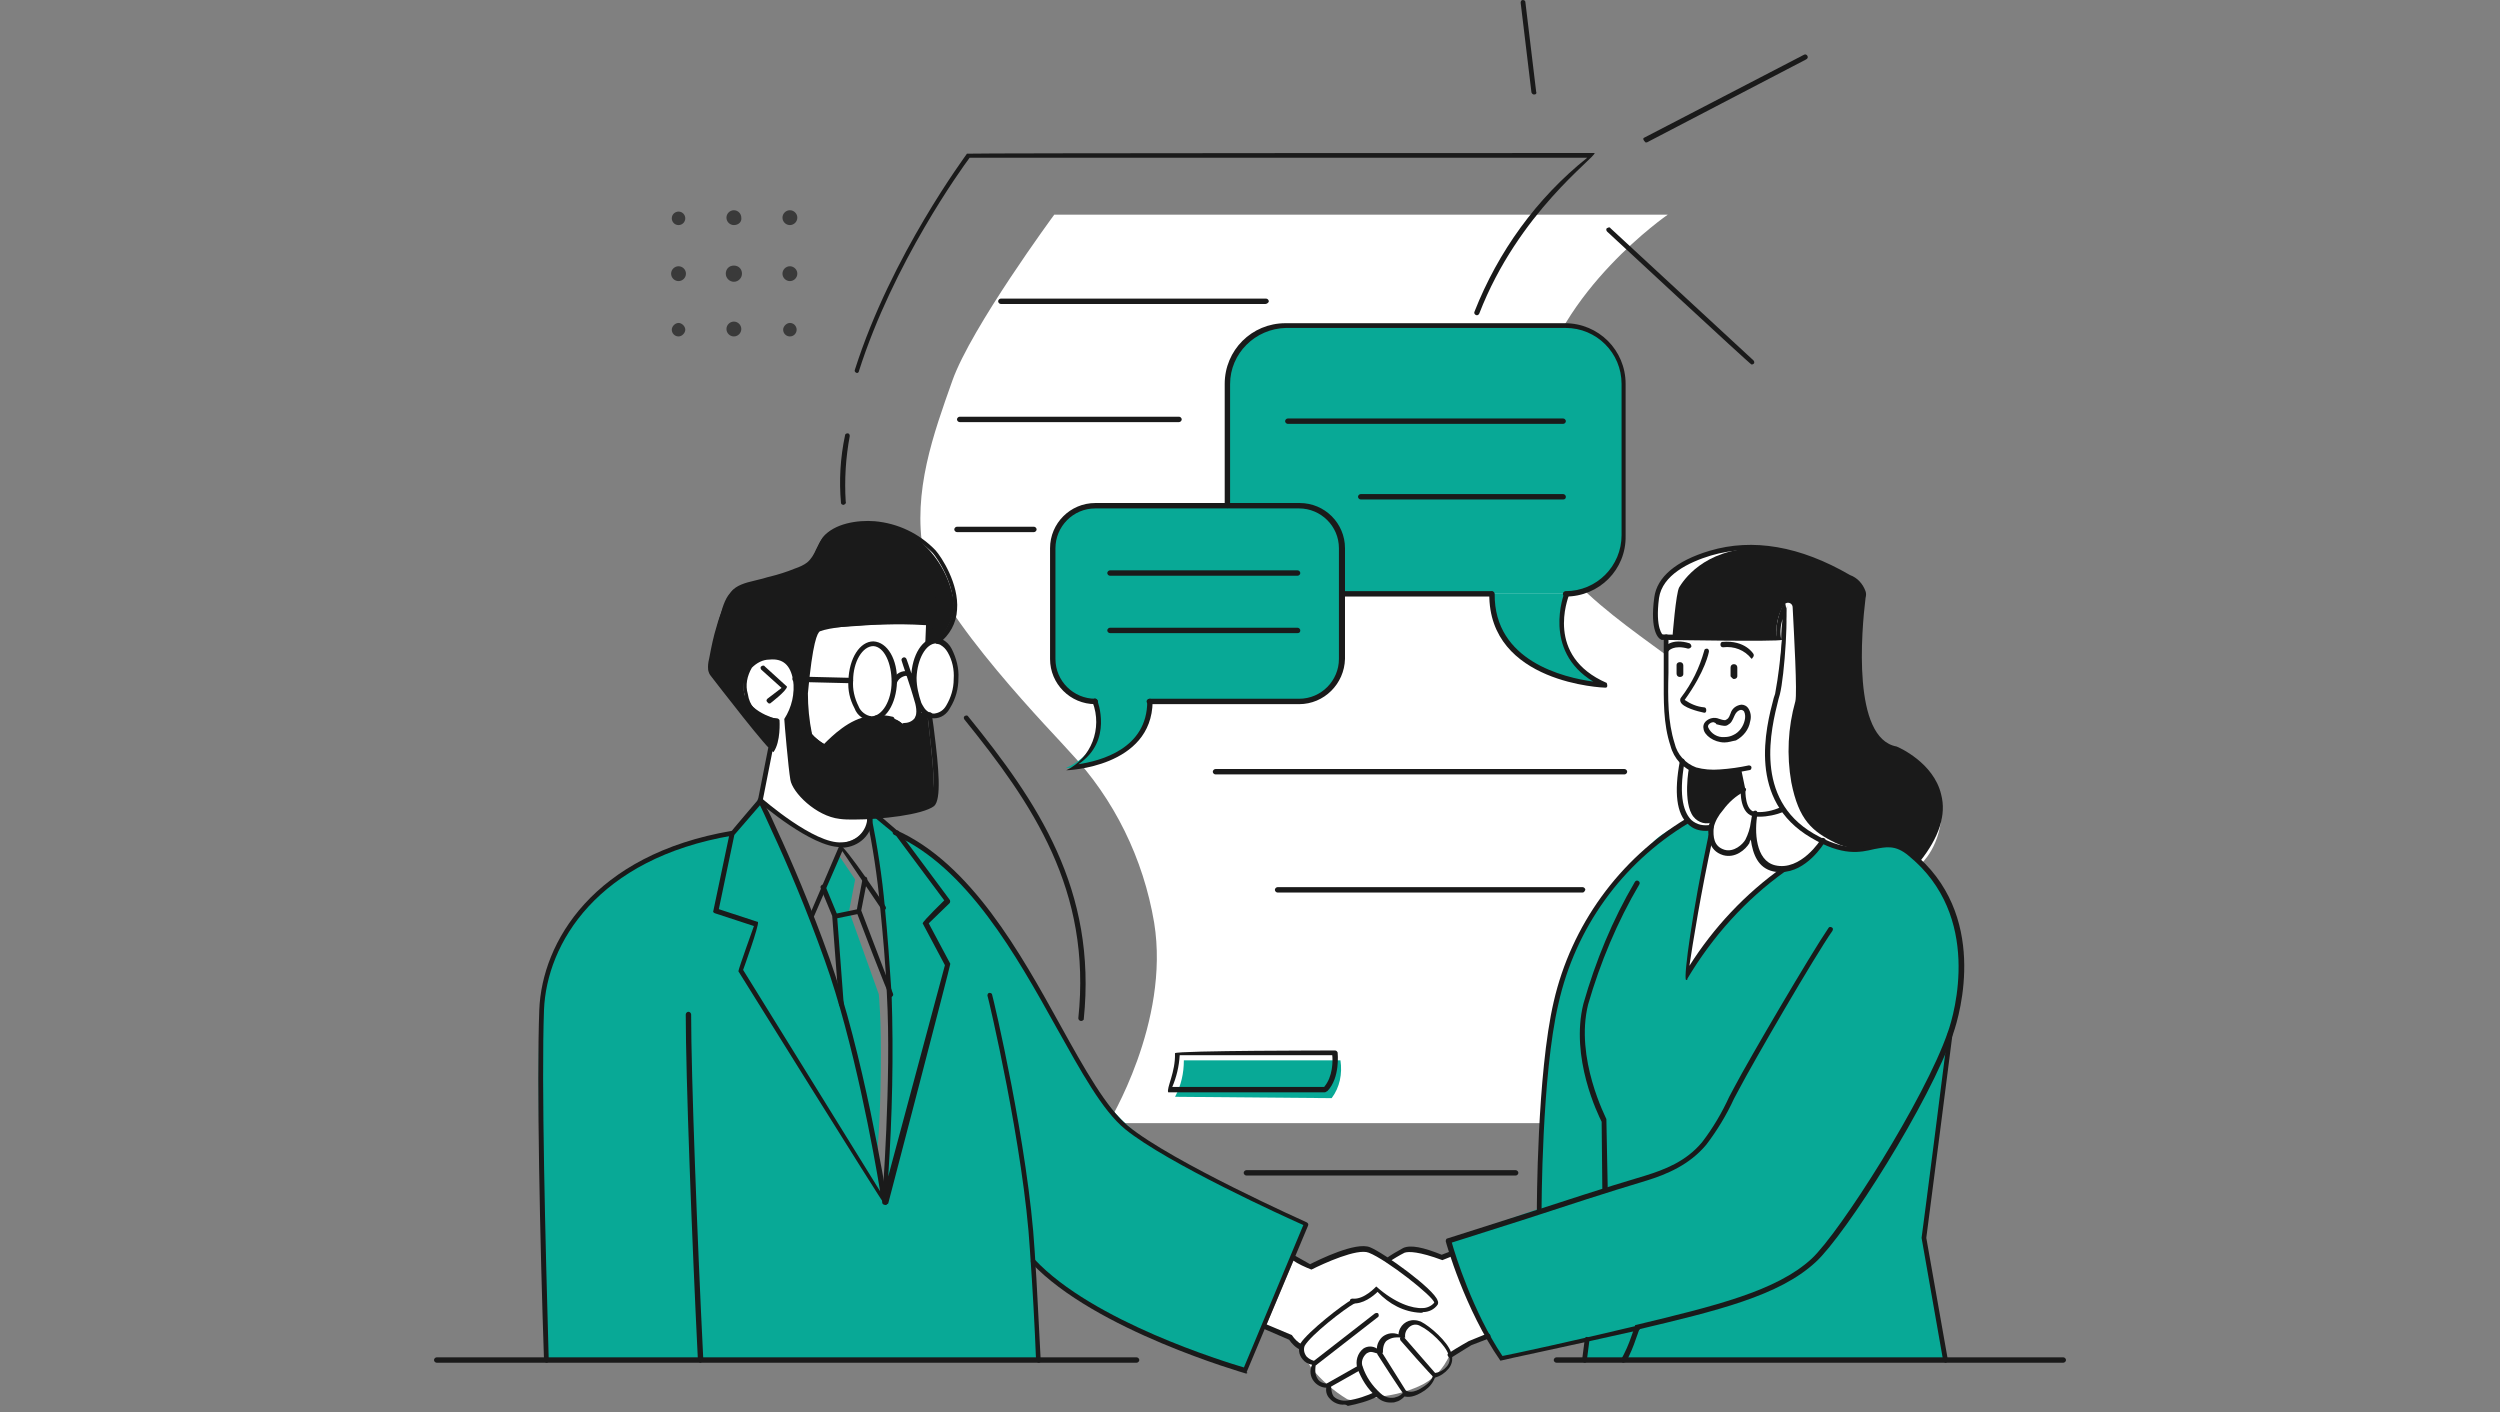 <?xml version="1.0" encoding="utf-8"?>
<!-- Generator: Adobe Illustrator 26.3.1, SVG Export Plug-In . SVG Version: 6.00 Build 0)  -->
<svg version="1.1" id="Capa_1" xmlns="http://www.w3.org/2000/svg" xmlns:xlink="http://www.w3.org/1999/xlink" x="0px" y="0px"
	 viewBox="0 0 370.4 209.2" style="enable-background:new 0 0 370.4 209.2;" xml:space="preserve">
<rect x="0" y="0" width="370.4" height="209.2" fill="#808080" stroke="none"/>
<style type="text/css">
	.st0{fill:#FFFFFF;}
	.st1{fill:#1A1A1A;}
	.st2{fill:#08A996;}
	.st3{fill:#3A3A3A;}
</style>
<g id="_x30_2" transform="translate(0 0.002)">
	<path id="Trazado_833" class="st0" d="M164.2,166.4c0,0,9.2-14.9,6.8-29.7c-1.6-9.5-5.9-18.3-12.5-25.3
		c-1.5-1.8-20.1-20.6-21.7-29.6s1.5-17.5,4.3-25.4s15.1-24.6,15.1-24.6h90.9c0,0-16.3,11.2-19.4,26.6s-0.6,22.7,9.4,31.2
		s22.3,14.3,25.8,25.1s-20.8,51.7-20.8,51.7H164.2L164.2,166.4z"/>
	<path id="Trazado_834" class="st1" d="M137.4,105.9c0,0,0.9,7.2,0.9,9.4s0.9,3.9-2.3,4.7s-9,1.4-11.1,1s-6.7-2.1-7.2-5.2
		s-0.7-4.7-0.7-4.7l-2.8-0.1c0,0-6.7-8.3-7.6-9.8c-1-1.5-1.7-1.8-1.4-2.9c0.5-2.4,1.1-4.8,1.9-7.2c0.7-1.6,1-3.2,2.3-3.8
		c1.3-0.6,8.2-2.6,9.6-3.3s2-2.9,2.8-3.9c1.2-1.4,2.9-2.3,4.7-2.4c2-0.1,6.6-0.1,9.5,2.2c2.8,2.3,4.7,5.5,5.3,9.1
		c0.4,3.2-2.4,5.9-2.4,5.9l-1.1,0.4L137.4,105.9L137.4,105.9z"/>
	<path id="Trazado_835" class="st0" d="M249.3,113.1c0,0,1,2.1,7.3,0.8l0.4,1.7l0.3,1.6l-2,2.3l-1.8,3.2c-1.4,0.2-2.8-0.3-3.7-1.3
		C248.3,119.4,249.3,113.1,249.3,113.1L249.3,113.1z"/>
	<path id="Trazado_836" class="st0" d="M136,104.6c0,0,0.7,2.9-2.1,2.8c-0.6-0.6-1.4-0.9-2.3-1c-1.2-0.2-2.5-0.1-3.6,0.3
		c-2,0.9-3.8,2.2-5.4,3.7c-0.3,0.2-2.3-1.5-2.3-1.5c-0.5-1.8-0.7-3.6-0.8-5.5c0.1-2.9,0.5-5.8,1.1-8.7c0.3-0.9,0.2-1.4,1.2-1.6
		s9.5-1,10.9-0.9c1.4,0.1,5.1,0,5.1,0v2.6c0,0,4.1-0.6,3.8,5.6c-0.3,6.8-4.4,5.3-4.4,5.3l-0.9-0.2L136,104.6L136,104.6z"/>
	<path id="Trazado_837" class="st0" d="M116.6,106.3c0.8-1.5,1.3-3.1,1.4-4.8c0-2.5-0.9-4.1-2.5-4.3c-1.6-0.1-5.4,0.1-5.5,4.1
		s5,5.2,5,5.2s0.3,3.4-0.8,4.4l-1.5,7.3c0,0,8,7.5,12.1,6.7c4.1-0.7,4.1-4.1,4.1-4.1s-3.9,0.4-5.7-0.3s-4.5-2.4-5.3-4.3
		C117,114.3,116.6,106.3,116.6,106.3L116.6,106.3z"/>
	<path id="Trazado_838" class="st0" d="M191.8,186.4l2.5,1.4c2-1,4.1-1.8,6.3-2.5c1.4-0.4,2.8-0.1,3.9,0.8c0.4,0.3,0.8,0.4,1.3,0.5
		c1-0.7,2.2-1.2,3.4-1.5c1.4-0.3,4.4,1.2,4.4,1.2l1.4-0.6c0,0,4.4,11.2,5.3,12.2l-5.5,2.8c-0.9,2.1-2.5,3.8-4.6,4.7
		c-1.8,0.8-3.7,1.3-5.6,1.5c0,0-3.9,0.9-5,0.4c-2-1.2-3.8-2.8-5.3-4.6c-0.6-1-1.2-2-1.6-3.1l-1.4-1.4l-3.8-1.6L191.8,186.4
		L191.8,186.4z"/>
	<path id="Trazado_839" class="st0" d="M263.9,119.8c-1.3,0.5-2.6,0.7-3.9,0.8c-1.4-0.1-1.8-2.2-1.8-2.2l-0.6-4.2c0,0-4.1,0.6-6.2,0
		s-3.7-2.1-4.2-6.2S247,93.8,247,93.8l16.3,0.7c0,0-0.4-3.2,0.7-4.3c0,0,0.4,0.6,0.1,3.9s-0.6,7.5-0.9,8.4c-0.9,2.8-1.4,5.8-1.5,8.8
		C261.8,114.6,262.3,118,263.9,119.8L263.9,119.8z"/>
	<path id="Trazado_840" class="st2" d="M128.8,121c1.2,6.4,2,12.8,2.5,19.2c0.5,8.6,0.9,29.9-0.3,37.2c0,0-3.5-16.6-4.8-22.6
		c-1.5-7.3-5.8-18.8-9.1-26.3c-3.3-7.5-4.6-10.2-4.6-10.2l-4.2,5.1c-5.4,0.8-10.5,2.6-15.1,5.4c-6.8,4.4-11.8,10.8-13,19.5
		s0.7,53.1,0.7,53.1h73l-0.8-14.5c0,0,7.2,8.5,31.5,16.1l9.1-21.6c0,0-19.3-8.9-25.4-13.6c-6.1-4.8-9.5-12.7-12.5-17.8
		c-2.9-5-7.2-14.1-14.9-21.1c-1.7-1.6-4.5-4.3-7.7-5.3l-3.1-2.9L128.8,121L128.8,121z"/>
	<path id="Trazado_841" class="st1" d="M137.6,93.6c0,0,1.7-0.7,1.1-4.6s-2.1-7.3-4.9-8.9c-2.8-1.6-5.4-3.2-9.6-1.9
		c-3.3,1-2.9,3.7-4.1,4.9s-4.1,2.6-8.3,3.2s-4.4,2.4-5.5,6.4c-0.6,2.1-1.1,4.4-1.3,6.6c0,0.7,9.2,11.7,9.2,11.7
		c0.8-1.3,1.1-2.8,0.7-4.3c-2.7-0.1-4.8-2.3-4.7-4.9c0,0,0,0,0-0.1c0-2.1,1.2-4.3,3.4-4.5c2.5-0.1,4,1.2,4.2,3.2
		c0.3,2.1-0.2,4.3-1.3,6.2c0,0,1.2,9.5,1.2,9.8s3.7,4.4,6.7,4.5c3,0.2,10.7,0.3,11-1.4c0.7-2.1,1.1-4.4,1-6.7c0-2.3-0.1-4.6-0.4-6.9
		c-0.2,1-1.2,1.6-2.2,1.5c-0.5-0.6-1.2-1-2-1c-1.4-0.3-0.7-0.3-3.3,0.2c-2.6,0.5-6.3,4.1-6.3,4.1s-4.3-1.4-4.6-2
		c-0.5-1.1,0-4.9,0-4.9s0.1-6.4,0.3-8c0.4-3,3.7-2.7,3.7-2.7l13.4-0.9l2.6,0.2L137.6,93.6L137.6,93.6z"/>
	<path id="Trazado_842" class="st0" d="M284.6,128c0,0-2.4-2.5-4-2.5s-5.6,1.8-9.1,0s-7.8-3.8-8.9-9.4c-0.7-4-0.5-8.1,0.6-12
		c0.4-1.6,1.6-14.3,1.6-14.3s-1.8,3-1.1,5.1l-17.8-0.5c0,0-1.3-4.5,0.1-7.4c0.7-1.5,3.5-4.6,11.6-5.7c8.1-1.1,18,5.1,18.3,5.9
		s-0.3,6.8-0.3,10.7s0.1,11.4,5.5,13.3c0,0,6.6,2.8,6.6,8.5S284.6,128,284.6,128L284.6,128z"/>
	<path id="Trazado_843" class="st1" d="M283.9,127.4c0,0-2.3-2.2-3.9-2.2s-4.5,1.4-8-0.3s-5.5-3.4-6.6-9c-0.7-4-0.5-8.1,0.6-12
		c0.3-1.2-0.2-10-0.4-13.9c0-0.4-0.3-0.7-0.7-0.7c-0.2,0-0.4,0.1-0.6,0.3c-0.9,1.5-1.3,3.3-1,5l-15.5-0.3c0,0,0.5-6.5,1-7.3
		s3.5-5.7,11.6-5.8c7.7-0.1,15,5.2,15.3,5.9s-0.3,8.4-0.3,12.4s1.3,10.9,5.4,11.5c0,0,6.9,3,6.6,8.8
		C287,122.6,285.8,125.3,283.9,127.4L283.9,127.4z"/>
	<path id="Trazado_844" class="st2" d="M222.3,201.2c0,0-6.6-11.4-7.8-17.4l13.7-4.8c0,0-0.3-5.6,0-10.5c1.2-22.5,4.7-27.2,6.3-30.8
		s6-7.9,10.3-12.8c1.5-1.7,5.1-3.3,5.1-3.3c0.4,0.4,0.9,0.8,1.4,1.2c0.7,0.1,1.5,0.1,2.2,0c0,0-1.5,8.5-3.7,22.1
		c0,0,1.6-3.5,9.9-12.4c1.4-1.3,3-2.4,4.6-3.5c0,0,3.3-0.3,5.7-4.3c2.3,1.3,5.1,1.6,7.6,0.8c2.3-0.9,5-0.1,6.4,2
		c0,0,6.3,6.1,6.5,14.1s-1.8,12.8-1.8,12.8L285,183l3.2,18.2l-53.6,0.3l0.4-3.2L222.3,201.2L222.3,201.2z"/>
	<path id="Trazado_845" class="st2" d="M175.4,157.1c0,1.9-0.4,3.7-1.3,5.4l23.2,0.2c1.2-1.6,1.6-3.6,1.3-5.6L175.4,157.1
		L175.4,157.1z"/>
	<path id="Trazado_846" class="st1" d="M250.3,113.6c0,0,1,1.5,7.3,0.2l0.4,1.7l0.3,1.6l-2.4,1.8l-2,2.8c-1,0.6-2.3,0.2-3-0.7
		C249.3,119,250.2,113.6,250.3,113.6L250.3,113.6z"/>
	<path id="Trazado_847" class="st0" d="M263.9,119.8c0,0-2.8,1.4-4.2,0.7c-1.4-0.7-1.4-3.4-1.4-3.4c-2.1,1.3-3.7,3.3-4.7,5.6
		c0,0-1.2,6.5-2.1,12.1c-0.8,5.2-1.6,10-1.6,10c2.1-3.8,4.7-7.2,7.8-10.2c4.7-4.6,6.6-5.7,6.6-5.7s4.4-1,5.6-4.1
		C269.9,124.8,265.3,122.1,263.9,119.8L263.9,119.8z"/>
	<path id="Trazado_848" class="st2" d="M124.2,126.6l-2.1,4.9l1.9,4.2l0.8,12.7c0,0,1.9,6.6,3.2,12.5c1.3,5.9,2,9.5,2,9.5
		s0.4-3.7,0.5-11.7c0.1-7.8-0.3-11.4-0.3-11.4l-4.4-12.3l0.9-4.7L124.2,126.6z"/>
	<g id="Grupo_47" transform="translate(117.627 48.271)">
		<path id="Trazado_849" class="st2" d="M103.4,39.7c-0.1,13.1,16.8,13.5,16.8,13.5c-9.6-4.2-5.8-13.5-5.8-13.5H103.4L103.4,39.7z"
			/>
		<path id="Trazado_850" class="st2" d="M114.3,39.7c4.8,0,8.6-3.9,8.6-8.6l0,0V8.6c0-4.8-3.9-8.6-8.6-8.6l0,0H72.9
			c-4.8,0-8.6,3.9-8.6,8.6l0,0v22.5c0,4.8,3.9,8.6,8.6,8.6l0,0H114.3z"/>
	</g>
	<path id="Trazado_851" class="st2" d="M192.5,74.9h-30.3c-3.5,0-6.3,2.8-6.3,6.3v16.4c0,3.5,2.8,6.3,6.3,6.3
		c-0.1,0,2.7,6.8-4.3,9.9c0,0,12.4-0.3,12.3-9.9h22.3c3.5,0,6.3-2.8,6.3-6.3V81.2C198.8,77.7,196,74.9,192.5,74.9L192.5,74.9z"/>
	<g id="Grupo_48" transform="translate(35.131 31.146)">
		<path id="Trazado_852" class="st3" d="M81.9,2.2c-0.6,0-1.1-0.5-1.1-1.1S81.3,0,81.9,0C82.5,0,83,0.5,83,1.1S82.5,2.2,81.9,2.2
			L81.9,2.2z"/>
		<path id="Trazado_853" class="st3" d="M73.6,2.2c-0.6,0-1.1-0.5-1.1-1.1S73,0,73.6,0s1.1,0.5,1.1,1.1C74.8,1.7,74.3,2.2,73.6,2.2z
			"/>
		<path id="Trazado_854" class="st3" d="M65.4,2.2c-0.6,0-1-0.5-1-1c0-0.6,0.5-1,1-1c0.6,0,1,0.5,1,1l0,0C66.4,1.7,66,2.2,65.4,2.2z
			"/>
		<path id="Trazado_855" class="st3" d="M81.9,10.5c-0.6,0-1.1-0.5-1.1-1.1s0.5-1.1,1.1-1.1S83,8.8,83,9.4S82.5,10.5,81.9,10.5
			L81.9,10.5z"/>
		<path id="Trazado_856" class="st3" d="M73.6,10.6c-0.6,0-1.2-0.5-1.2-1.2s0.5-1.2,1.2-1.2c0.7,0,1.2,0.5,1.2,1.2l0,0
			C74.8,10,74.3,10.6,73.6,10.6z"/>
		<path id="Trazado_857" class="st3" d="M65.4,10.5c-0.6,0-1.1-0.5-1.1-1.1s0.5-1.1,1.1-1.1s1.1,0.5,1.1,1.1S66,10.5,65.4,10.5
			L65.4,10.5z"/>
		<path id="Trazado_858" class="st3" d="M81.9,18.7c-0.6,0-1-0.5-1-1s0.5-1,1-1c0.6,0,1,0.5,1,1S82.5,18.7,81.9,18.7L81.9,18.7z"/>
		<path id="Trazado_859" class="st3" d="M73.6,18.7c-0.6,0-1.1-0.5-1.1-1.1s0.5-1.1,1.1-1.1s1.1,0.5,1.1,1.1l0,0
			C74.7,18.2,74.2,18.7,73.6,18.7z"/>
		<path id="Trazado_860" class="st3" d="M65.4,18.7c-0.6,0-1-0.5-1-1s0.5-1,1-1s1,0.5,1,1l0,0C66.4,18.2,65.9,18.7,65.4,18.7
			L65.4,18.7z"/>
	</g>
	<path id="Trazado_861" class="st1" d="M255.5,110c-1.6,0-3-1.1-3.1-2c-0.1-0.4,0-0.8,0.3-1.1c0.5-0.5,1.3-0.7,2-0.4
		c0.3,0.1,0.6,0.2,0.9,0.2c0.4-0.2,0.5-0.2,0.8-1c0.2-0.7,0.8-1.2,1.6-1.3c0.4,0,0.8,0.2,1,0.5c0.4,0.6,0.5,1.3,0.3,2
		c-0.2,1.2-1,2.2-2.1,2.8C256.6,109.8,256.1,110,255.5,110L255.5,110z M253.9,107c-0.3,0-0.5,0.1-0.7,0.3c-0.1,0.1-0.2,0.3-0.1,0.5
		c0.4,0.9,1.4,1.5,2.4,1.4c0.5,0,0.9-0.1,1.3-0.3c0.9-0.4,1.5-1.3,1.7-2.2c0.1-0.4,0.1-0.9-0.1-1.3c-0.4-0.5-1.1-0.1-1.4,0.6
		c-0.4,0.9-0.5,1.1-1,1.4c-0.3,0.2-0.6,0.2-1.7-0.1C254.2,107.1,254.1,107.1,253.9,107L253.9,107z"/>
	<path id="Trazado_862" class="st1" d="M253.7,114.8c-0.9,0-1.7-0.1-2.5-0.3c-1.8-0.6-3.2-2.1-3.7-4c-1.1-3.3-1-6.8-1-10.2
		c0-1.7,0-3.1,0-4.2s0-1.7,0-1.8c0-0.2,0.2-0.3,0.4-0.3l0,0c0.2,0,0.3,0.2,0.3,0.4l0,0V96c0,1.1,0,2.5,0,3.7
		c-0.1,3.8-0.1,7.2,0.9,10.4c0.4,1.7,1.6,3,3.2,3.6c1.1,0.3,2.3,0.4,3.5,0.3c1.5-0.1,2.9-0.3,4.3-0.6c0.2,0,0.4,0.1,0.4,0.3
		c0,0.2-0.1,0.4-0.3,0.4l0,0c-1.5,0.3-2.9,0.5-4.4,0.6C254.5,114.8,254.1,114.8,253.7,114.8L253.7,114.8z"/>
	<path id="Trazado_863" class="st1" d="M252.5,105.6c-1-0.2-3.2-0.8-3.5-1.6c-0.1-0.2-0.1-0.5,0.1-0.7c1.6-2.1,2.7-4.4,3.4-6.9
		c0-0.2,0.2-0.3,0.4-0.3s0.3,0.2,0.3,0.4l0,0c0,0.1-0.5,2.9-3.6,7.2c0.9,0.6,1.8,1,2.9,1.1c0.2,0,0.3,0.2,0.3,0.4
		C252.8,105.5,252.7,105.6,252.5,105.6L252.5,105.6z"/>
	<path id="Trazado_864" class="st1" d="M246.9,96.5c-0.4-0.2-0.4-0.4-0.3-0.6c0-0.1,1.1-1.4,3.7-0.6c0.2,0.1,0.3,0.3,0.3,0.5
		c-0.1,0.2-0.3,0.3-0.5,0.3c-2.1-0.6-2.9,0.3-2.9,0.4C247.2,96.5,247.1,96.5,246.9,96.5L246.9,96.5z"/>
	<path id="Trazado_865" class="st1" d="M259.5,97.6c-1-1.3-2.6-1.9-4.2-1.7c-0.2,0-0.4-0.1-0.4-0.4c0-0.2,0.1-0.4,0.3-0.4
		c3.4-0.3,4.6,1.8,4.6,1.8c0.1,0.2,0,0.4-0.1,0.5C259.6,97.6,259.5,97.6,259.5,97.6L259.5,97.6z"/>
	<path id="Trazado_866" class="st1" d="M256.9,100.6c0.3,0,0.5-0.2,0.5-0.4l0,0v-1.3c0-0.3-0.2-0.5-0.5-0.5s-0.5,0.2-0.5,0.5v1.3
		C256.5,100.3,256.7,100.6,256.9,100.6z"/>
	<path id="Trazado_867" class="st1" d="M248.9,100.3c0.3,0,0.5-0.2,0.5-0.4l0,0v-1.3c0-0.3-0.2-0.5-0.5-0.5s-0.5,0.2-0.5,0.4l0,0
		v1.3C248.4,100.1,248.6,100.3,248.9,100.3z"/>
	<path id="Trazado_868" class="st1" d="M284.1,127.8c-0.4-0.2-0.4-0.4-0.3-0.6c2.7-3.4,3.8-6.5,3.1-9.3c-1.1-4.4-6.1-6.5-6.1-6.6
		c-6.9-1.3-5.9-16.4-5.1-22.8c0-0.2,0-0.5,0-0.7c-0.2-1-1-1.4-1.9-1.9c-7.3-4.3-14.1-5.4-20.3-3.6c-3.3,1-7.2,2.9-7.7,6.3
		c-0.6,4.6,0.6,5.5,0.6,5.5c0.2,0.1,0.2,0.3,0.1,0.5c-0.1,0.2-0.3,0.2-0.5,0.1s-1.6-1.1-0.9-6.2c0.4-3,3.2-5.4,8.2-6.9
		c6.4-1.9,13.4-0.7,20.8,3.6c1.1,0.4,1.9,1.3,2.3,2.4c0.1,0.3,0.1,0.6,0,1c-0.6,4.9-2,20.8,4.6,22c0.3,0.1,5.5,2.4,6.6,7.1
		c0.8,3-0.3,6.4-3.2,10C284.3,127.8,284.2,127.8,284.1,127.8L284.1,127.8z"/>
	<path id="Trazado_869" class="st1" d="M263.9,129.2c-0.4,0-0.8,0-1.2-0.1c-2.2-0.5-3-2.5-3.3-4.7c-0.1,0.2-0.2,0.3-0.2,0.5
		c-0.6,1-2.1,2.3-3.9,1.8c-2.3-0.7-2.2-3-2.2-4c0.2-1.2,0.8-2.2,1.6-3.1c0.8-1.2,1.8-2.1,3.1-2.8c0.6-0.2,0.8-0.1,0.9,0.1
		c0,0.2-0.1,0.4-0.3,0.4l0,0c-1.2,0.6-2.3,1.6-3.1,2.7c-0.7,0.8-1.2,1.7-1.4,2.6c-0.1,1.4,0,2.8,1.6,3.3c1.4,0.4,2.7-0.8,3.1-1.5
		c0.4-0.8,0.7-1.7,0.8-2.6c0.1-0.4,0.1-0.9,0.3-1.4c0-0.2,0.2-0.3,0.4-0.3c0.2,0,0.3,0.2,0.3,0.4l0,0c-0.5,2.7-0.3,7,2.6,7.7
		c3.8,0.9,6.8-3.8,6.8-3.9c0.1-0.2,0.3-0.2,0.5-0.1l0,0c0.2,0.1,0.2,0.3,0.1,0.5C270.2,125.1,267.6,129.2,263.9,129.2L263.9,129.2z"
		/>
	<path id="Trazado_870" class="st1" d="M237.8,176.6c-0.2,0-0.4-0.2-0.4-0.4l-0.1-10c-0.5-1-4.7-9.5-2.7-17.5
		c1.8-6.3,4.3-12.4,7.6-18c0.1-0.2,0.3-0.3,0.5-0.2s0.3,0.3,0.2,0.5l0,0c-3.3,5.6-5.8,11.6-7.6,17.8c-2,8,2.7,16.9,2.7,17
		c0,0.2,0.2,10.3,0.2,10.3C238.2,176.5,238,176.7,237.8,176.6C237.8,176.7,237.8,176.7,237.8,176.6L237.8,176.6L237.8,176.6z"/>
	<path id="Trazado_871" class="st1" d="M228.1,179.8c-0.2,0-0.4-0.2-0.4-0.4s0-20.3,2.5-31c2.6-11.3,9.7-21.1,19.6-27.1
		c0.2-0.1,0.4,0,0.5,0.2s0,0.4-0.2,0.5l0,0c-9.8,5.9-16.7,15.5-19.2,26.7c-2.5,10.6-2.5,30.6-2.5,30.8
		C228.5,179.6,228.3,179.8,228.1,179.8L228.1,179.8L228.1,179.8z"/>
	<path id="Trazado_872" class="st1" d="M252.7,123.1c-1,0-1.9-0.3-2.6-1c-1.7-1.5-2.1-4.7-1.2-9.4c0-0.2,0.2-0.3,0.4-0.3l0,0
		c0.2,0,0.3,0.2,0.3,0.4l0,0c-1,5.5,0,7.7,1,8.7c0.8,0.7,1.8,0.9,2.9,0.7c0.2,0,0.4,0.1,0.4,0.3c0,0.2-0.1,0.4-0.3,0.4
		C253.3,123.1,253,123.1,252.7,123.1L252.7,123.1z"/>
	<path id="Trazado_873" class="st1" d="M242.5,197c-0.4-0.5-0.3-0.7-0.1-0.7c11.6-2.8,20.8-5,26-9.8c4.2-3.9,16.8-23.7,20.2-33.6
		c1-2.8,5.1-17.2-5.8-26.1c-2-1.7-3.4-1.3-5.1-1c-2.1,0.5-4.7,1.1-9.4-1.7c-9.4-5.5-6.7-16.2-5.5-20.7l0.2-0.6c0.5-2.7,0.8-5.3,1-8
		c-0.4,0.3-17.7,0-17.7,0c-0.2,0-0.4-0.2-0.4-0.4s0.2-0.4,0.4-0.4l16.9,0.3c-0.1-1.8,0.3-3.5,1.2-5.1c0.7,0.7,0,11-0.7,13.7
		l-0.2,0.7c-1.1,4.4-3.7,14.7,5.2,19.9c4.5,2.6,6.8,2.1,8.9,1.6c1.8-0.4,3.4-0.8,5.7,1.1c11.4,9.2,7.1,24,6.1,26.9
		c-3.4,10.1-16,29.9-20.4,33.9c-5.4,5-14.6,7.2-26.4,10H242.5L242.5,197z M264.1,91.7c-0.3,1-0.4,2-0.2,3
		C263.9,93.6,264,92.5,264.1,91.7z"/>
	<path id="Trazado_874" class="st1" d="M249.8,145.2c-0.4-0.5,1-10.4,3.3-21.3c0-0.2,0.2-0.3,0.4-0.3s0.3,0.2,0.3,0.4
		c-1.8,8.2-3,15.8-3.5,19.1c3.6-5.7,8.3-10.7,13.8-14.6c0.2-0.1,0.4-0.1,0.5,0.1s0.1,0.4-0.1,0.5l0,0c-5.9,4.2-10.8,9.7-14.5,15.9
		C250.1,145.1,249.9,145.2,249.8,145.2L249.8,145.2z"/>
	<path id="Trazado_875" class="st1" d="M259.5,54c-0.3-0.1-21.4-19.7-21.4-19.7c-0.1-0.1-0.2-0.4,0-0.5s0.4-0.2,0.5,0l0,0l21.2,19.6
		c0.1,0.1,0.2,0.4,0,0.5C259.7,54,259.6,54,259.5,54L259.5,54z"/>
	<path id="Trazado_876" class="st1" d="M243.8,21.1c-0.4-0.4-0.4-0.6-0.2-0.7l23.7-12.3c0.2-0.1,0.4,0,0.5,0.2
		c0.1,0.2,0,0.4-0.2,0.5l0,0L244,21.1C244,21.1,243.9,21.1,243.8,21.1L243.8,21.1z"/>
	<path id="Trazado_877" class="st1" d="M227.3,14c-0.2,0-0.3-0.1-0.4-0.3l-1.6-13.3c0-0.2,0.1-0.4,0.3-0.4l0,0
		c0.2,0,0.4,0.1,0.4,0.3l0,0l1.6,13.3C227.7,13.8,227.6,14,227.3,14C227.4,14,227.4,14,227.3,14L227.3,14z"/>
	<path id="Trazado_878" class="st1" d="M124.7,149.2c-0.2,0-0.4-0.2-0.4-0.4l-1-13.1l-1.7-4.1c-0.1-0.2,0-0.4,0.2-0.5l0,0
		c0.2-0.1,0.4,0,0.5,0.2l0,0l1.7,4.1c0,0.1,1,13.3,1,13.3C125.1,149,125,149.2,124.7,149.2C124.8,149.2,124.8,149.2,124.7,149.2
		L124.7,149.2L124.7,149.2z"/>
	<path id="Trazado_879" class="st1" d="M123.8,136.1c-0.4-0.5-0.3-0.7-0.1-0.7l3.4-0.7c0.2,0,0.4,0.1,0.4,0.3s-0.1,0.4-0.3,0.4l0,0
		L123.8,136.1L123.8,136.1L123.8,136.1z"/>
	<path id="Trazado_880" class="st1" d="M131.9,147.7c-0.3-0.2-5-12.6-5-12.6c0-0.2,0.9-4.9,0.9-4.9c0-0.2,0.2-0.3,0.4-0.3
		c0.2,0,0.3,0.2,0.3,0.4l0,0l-0.9,4.6l4.7,12.3c0.1,0.2,0,0.4-0.2,0.5C132,147.7,131.9,147.7,131.9,147.7L131.9,147.7z"/>
	<path id="Trazado_881" class="st1" d="M120.2,136.2c-0.3-0.1-0.4-0.3-0.3-0.5l4.5-10.5c0.7-0.1,6.8,9.1,6.8,9.1
		c0.1,0.2,0.1,0.4-0.1,0.5c-0.2,0.1-0.4,0.1-0.5-0.1l-5.8-8.6l-4.3,9.9C120.5,136.1,120.4,136.2,120.2,136.2L120.2,136.2z"/>
	<path id="Trazado_882" class="st1" d="M131.1,178.5c-0.3-0.2-21.7-34.6-21.7-34.6c0-0.3,2.3-6.7,2.3-6.7l-5.8-1.9
		c-0.2-0.1-0.3-0.2-0.2-0.4l2.4-11.4c0.1-0.2,4.3-5.1,4.3-5.1c0.6,0.1,1.4,1.5,2.7,4.5c2.1,4.5,5.1,11.5,7.8,19.1
		c5,14,8.3,34.4,8.6,36.1C131.5,178.4,131.3,178.6,131.1,178.5L131.1,178.5L131.1,178.5z M110.1,143.7l20.3,32.8
		c-0.9-5.5-3.9-22.2-8.2-34.2c-2.7-7.6-5.7-14.6-7.8-19.1c-0.9-2-1.5-3.3-1.8-3.9l-3.8,4.4l-2.3,11l5.8,1.9
		C112.5,137.1,110.1,143.7,110.1,143.7L110.1,143.7z"/>
	<path id="Trazado_883" class="st1" d="M131.1,178.5c-0.3,0-0.4-0.2-0.4-0.4s1.4-18.2,0.7-30.8c-0.2-4.6-0.6-8.9-1-12.9
		c-0.4-4.5-1.1-9-2-13.4c0-0.2,0.1-0.4,0.3-0.4l0,0c0.2,0,0.4,0.1,0.4,0.3l0,0c0.9,4.5,1.6,9,2,13.5c0.4,4,0.7,8.4,1,12.9
		c0.3,9,0.1,18-0.5,27L140,143l-3.3-6.2c0.1-0.4,3.2-3.4,3.2-3.4l-7.3-9.8c-0.1-0.2-0.1-0.4,0.1-0.5c0.2-0.1,0.4-0.1,0.5,0.1
		l7.5,10.1c0.1,0.1,0.1,0.4,0,0.5l-3.1,3l3.2,6c0,0.3-9.2,35.5-9.2,35.5C131.5,178.4,131.3,178.5,131.1,178.5L131.1,178.5z"/>
	<path id="Trazado_884" class="st1" d="M168.4,201.9H64.7c-0.2,0-0.4-0.2-0.4-0.4s0.2-0.4,0.4-0.4h103.7c0.2,0,0.4,0.2,0.4,0.4
		S168.6,201.9,168.4,201.9L168.4,201.9z"/>
	<path id="Trazado_885" class="st1" d="M305.7,201.9h-75.1c-0.2,0-0.4-0.2-0.4-0.4s0.2-0.4,0.4-0.4h75.1c0.2,0,0.4,0.2,0.4,0.4
		S305.9,201.9,305.7,201.9L305.7,201.9z"/>
	<g id="Grupo_49" transform="translate(40.499 77.124)">
		<path id="Trazado_886" class="st1" d="M97.9,29.3c-0.9,0-1.7-0.5-2.2-1.3l-0.3-0.6c-0.6-1.3-0.9-2.8-0.9-4.2
			c0.1-3.3,1.7-5.8,3.6-5.8c0.3,0,0.7,0.1,1,0.2c0.6,0.3,1.1,0.8,1.4,1.4c0.7,1.4,1.1,2.9,1,4.4c0,1.5-0.4,3-1.2,4.3
			C99.8,28.7,98.9,29.3,97.9,29.3L97.9,29.3z M98.2,18.2c-1.5,0-2.8,2.3-2.9,5.1c0,1.3,0.3,2.5,0.7,3.7c0.1,0.2,0.2,0.4,0.4,0.7
			c0.3,0.5,0.9,0.9,1.5,0.9c0.8-0.1,1.4-0.5,1.8-1.2c0.7-1.2,1.1-2.5,1.1-3.9c0.1-1.4-0.2-2.8-0.9-4c-0.3-0.5-0.6-0.8-1.1-1.1
			C98.6,18.3,98.4,18.3,98.2,18.2L98.2,18.2L98.2,18.2z"/>
		<path id="Trazado_887" class="st1" d="M88.7,29.7c-1.2-0.1-2.2-0.8-2.6-1.9c-0.7-1.3-1-2.7-0.9-4.1c0.1-3.3,1.7-5.8,3.7-5.8
			c2.1,0.1,3.6,2.7,3.5,6C92.3,27.2,90.7,29.7,88.7,29.7z M88.9,18.6c-1.6,0-3,2.3-3,5.1c-0.1,1.3,0.2,2.6,0.8,3.8
			c0.3,0.8,1.1,1.4,1.9,1.5c1.6,0,3-2.3,3-5.1S90.5,18.7,88.9,18.6L88.9,18.6z"/>
		<path id="Trazado_888" class="st1" d="M92,24.3c-0.3-0.1-0.4-0.3-0.3-0.5c0.3-0.9,1.1-1.5,2-1.5c1.2,0,1.5,1.5,1.5,1.5
			c0,0.2-0.1,0.4-0.3,0.4c-0.2,0-0.4-0.1-0.4-0.3l0,0c0,0-0.2-0.9-0.8-0.9c-0.6,0.1-1.1,0.5-1.3,1C92.3,24.2,92.2,24.3,92,24.3
			L92,24.3z"/>
		<path id="Trazado_889" class="st1" d="M85.5,24.1l-8.2-0.2c-0.2,0-0.4-0.2-0.4-0.4c0-0.2,0.1-0.4,0.3-0.4c0,0,0,0,0.1,0l8.2,0.2
			c0.2,0,0.4,0.2,0.4,0.4C85.9,23.9,85.7,24.1,85.5,24.1L85.5,24.1L85.5,24.1z"/>
		<path id="Trazado_890" class="st1" d="M93.1,35c-4.3-0.3-4.5-3.6-4.5-3.6c0-0.2,0.2-0.4,0.3-0.4c0.2,0,0.4,0.1,0.4,0.3
			c0,0.1,0.2,2.7,3.7,2.9c0.2,0,0.4,0.2,0.4,0.4l0,0C93.5,34.8,93.3,35,93.1,35L93.1,35z"/>
		<path id="Trazado_891" class="st1" d="M95.5,29.6c-0.4-0.3-0.4-0.5-0.3-0.6c0.5-0.5,1.3-0.6,1.9-0.3c0.2,0.1,0.2,0.3,0.1,0.5
			s-0.3,0.2-0.5,0.1c-0.3-0.1-0.7-0.1-1,0.2C95.7,29.6,95.6,29.6,95.5,29.6L95.5,29.6z"/>
		<path id="Trazado_892" class="st1" d="M82,33.9c-0.6,0-2.5-1.8-2.6-2.2c-0.5-2-0.7-4-0.7-6.1c0.6-6.7,1.2-9.5,2.2-9.9
			c1.5-0.6,5.7-1.1,10.1-1.1c2.1-0.1,4.2,0,6.3,0.2c0.2,0,0.3,0.2,0.3,0.4l-0.2,2.9c0,0.2-0.2,0.4-0.4,0.3c-0.2,0-0.4-0.2-0.4-0.4
			l0,0l0.1-2.5c-0.6,0-2.3-0.2-5.8-0.1c-4.9,0-8.6,0.5-9.9,1c-0.4,0.2-1.1,1.6-1.8,9.2c0,2,0.2,4,0.6,6c0.5,0.6,1.1,1.1,1.8,1.5
			c1.1-1.1,3.8-3.8,6.7-4.1c0.2,0,0.4,0.1,0.4,0.3c0,0.2-0.1,0.4-0.3,0.4l0,0c-2.6,0.3-5.3,2.9-6.1,3.8C82.2,33.9,82.2,33.9,82,33.9
			L82,33.9L82,33.9z"/>
		<path id="Trazado_893" class="st1" d="M86,44.3c-0.7,0-1.4,0-2.1-0.1c-3.5-0.4-7-3.9-7.3-5.8c-0.3-1.7-0.9-8.7-0.9-9
			c1.1-1.7,1.6-3.8,1.3-5.8c-0.4-2.2-1.5-3.2-3.5-3c-1,0-1.9,0.5-2.6,1.2c-0.7,1.2-1,2.6-0.6,3.9c0.5,3.5,4.1,3.6,4.3,3.6
			c0.2,0,0.4,0.2,0.4,0.3c0,0.1,0.2,3.2-0.9,4.7c-0.7-0.1-8.2-9.9-9.3-11.3c-0.6-0.7-0.4-1.9-0.2-2.7c0.3-1.6,0.6-3.1,1.1-4.7
			c0.5-1.8,1.2-3.4,2.1-5c0.7-1,2.2-1.4,3.5-1.7c0.3-0.1,0.5-0.1,0.8-0.2c0.5-0.1,1-0.3,1.5-0.4c1.2-0.3,2.5-0.7,3.7-1.2
			c0.6-0.2,1.3-0.5,1.8-0.9c0.6-0.5,1-1.2,1.3-1.9c0.3-0.6,0.6-1.2,1-1.8c1.7-2.1,5.2-2.6,7.7-2.4c3.4,0.3,6.6,1.8,9,4.3
			c0.9,1,3.5,5,3.2,8.8c-0.1,2-1.1,3.8-2.7,5c-0.2,0.1-0.4,0.1-0.5-0.1s-0.1-0.4,0.1-0.5c1.4-1.1,2.3-2.7,2.5-4.5
			c0.3-3.6-2.3-7.5-3-8.3c-2.3-2.3-5.3-3.8-8.5-4c-2.5-0.2-5.7,0.4-7.1,2.1c-0.4,0.5-0.7,1-0.9,1.6c-0.3,0.8-0.8,1.6-1.5,2.2
			c-0.6,0.5-1.3,0.8-2,1.1C76.5,8.3,75.2,8.6,74,9l-1.5,0.4c-0.2,0.1-0.5,0.1-0.8,0.2c-1.1,0.3-2.6,0.7-3.1,1.4
			c-0.9,1.4-1.5,2.9-1.9,4.5c-0.5,1.5-0.9,3-1.2,4.6c-0.2,0.9-0.3,2,0,2.4c1.1,1.2,6.9,8.9,8.4,10.9c0.4-1.1,0.6-2.3,0.5-3.4
			c-2.3-0.1-4.3-1.9-4.6-4.2c-0.4-1.5-0.1-3.2,0.8-4.5c0.8-0.9,1.9-1.4,3.1-1.5c2.4-0.2,3.9,1.1,4.3,3.7c0.4,2.1-0.1,4.2-1.2,6
			c0.1,1,0.7,7.3,0.9,8.8c0.2,1.5,3.4,4.9,6.7,5.2c3.6,0.4,11.7-0.5,13-1.7c0.9-0.9,0.2-7.1-0.2-10.5c-0.1-1-0.2-1.9-0.3-2.5
			c0-0.2,0.1-0.4,0.3-0.4l0,0c0.2,0,0.4,0.1,0.4,0.3c0,0.6,0.2,1.5,0.3,2.5c0.7,5.5,1.1,10.1,0,11.1C96.2,43.6,90,44.3,86,44.3
			L86,44.3z"/>
		<path id="Trazado_894" class="st1" d="M72.2,41.8c-0.2,0-0.4-0.2-0.4-0.4l0,0l1.5-7.6c0-0.2,0.2-0.3,0.4-0.3
			c0.2,0,0.3,0.2,0.3,0.4l0,0l-1.5,7.6C72.5,41.6,72.3,41.8,72.2,41.8z"/>
		<path id="Trazado_895" class="st1" d="M93.5,30.7c-0.2,0-0.4-0.2-0.4-0.3c0-0.2,0.1-0.4,0.3-0.4l0,0c0.6,0,1.2-0.2,1.6-0.7
			c0.5-0.7,0.2-2-0.1-2.9c-0.4-1.5-1.8-5.5-1.8-5.6c-0.1-0.2,0-0.4,0.2-0.5s0.4,0,0.5,0.2l0,0c0.1,0.2,1.4,4.1,1.8,5.6
			c0.3,1.1,0.7,2.5,0,3.5C95.1,30.3,94.3,30.7,93.5,30.7L93.5,30.7L93.5,30.7z"/>
		<path id="Trazado_896" class="st1" d="M73.4,27.1c-0.4-0.3-0.4-0.5-0.2-0.7l2.1-1.6l-3-2.7c-0.1-0.1-0.2-0.4,0-0.5
			c0.1-0.1,0.4-0.2,0.5,0l0,0l3.3,3c0,0.6-2.5,2.5-2.5,2.5C73.6,27.1,73.5,27.1,73.4,27.1L73.4,27.1z"/>
	</g>
	<path id="Trazado_897" class="st1" d="M132.9,123.8c-0.2-0.1-3.2-2.6-3.2-2.6c-0.2-0.1-0.2-0.4,0-0.5l0,0c0.1-0.2,0.4-0.2,0.5,0
		l2.9,2.5c0.2,0.1,0.2,0.4,0,0.5l0,0C133.1,123.7,133,123.8,132.9,123.8L132.9,123.8z"/>
	<path id="Trazado_898" class="st1" d="M124.5,125.5c-4.3,0-11.7-6.4-12.1-6.7c-0.2-0.1-0.2-0.4,0-0.5s0.4-0.2,0.5,0
		c0.1,0.1,7.8,6.8,11.8,6.5c2.1,0,3.8-1.7,3.8-3.7c0-0.2,0.2-0.4,0.4-0.4s0.4,0.2,0.4,0.4c0,2.5-2,4.4-4.5,4.5
		C124.7,125.5,124.6,125.5,124.5,125.5L124.5,125.5z"/>
	<path id="Trazado_899" class="st1" d="M132.2,106.9c-0.8-0.2-1.5-0.2-2.3-0.2c-0.2,0-0.4-0.1-0.4-0.3c0-0.2,0.1-0.4,0.3-0.4l0,0
		c0.8-0.1,1.7,0,2.5,0.2c0.2,0.1,0.3,0.3,0.2,0.5C132.5,106.9,132.3,107,132.2,106.9L132.2,106.9z"/>
	<path id="Trazado_900" class="st1" d="M214.8,201.2c-0.4-0.3-0.4-0.6-0.2-0.7c1.4-0.9,3-1.8,3-1.8l2.7-1.1c0.2-0.1,0.4,0,0.5,0.2
		s0,0.4-0.2,0.5l0,0l-2.6,1c0,0-1.5,0.9-2.9,1.8C215,201.1,214.9,201.1,214.8,201.2L214.8,201.2z"/>
	<path id="Trazado_901" class="st1" d="M205.6,187.1c-0.4-0.2-0.4-0.5-0.3-0.6c0.8-0.6,1.7-1.1,2.6-1.6c1.1-0.5,3-0.1,5.7,1l1.3-0.5
		c0.2-0.1,0.4,0,0.5,0.2s0,0.4-0.2,0.5l-1.5,0.6c-3.5-1.3-5-1.3-5.6-1.1c-0.8,0.4-1.6,0.9-2.4,1.4
		C205.6,187.1,205.6,187.1,205.6,187.1L205.6,187.1z"/>
	<path id="Trazado_902" class="st1" d="M206,207.8c-0.8,0-1.5-0.3-2.1-0.9c-1.3-1.1-2.2-2.6-2.8-4.2c-0.3-1,0-2.2,0.9-2.9
		c0.6-0.4,1.4-0.4,2,0c0-0.7,0.4-1.4,0.9-1.8c0.7-0.5,1.5-0.6,2.3-0.3c0.1-1.3,1.2-2.2,2.4-2.1c0.3,0,0.6,0.1,0.9,0.2
		c1.4,0.7,4,3,4.5,4.6c0.3,0.8,0.2,1.7-0.4,2.4c-0.5,0.6-1.2,1.1-2,1.3c-0.3,0.8-0.8,1.4-1.5,1.9c-1.6,1.1-2.5,1-3,0.9
		c-0.4,0.4-0.8,0.7-1.3,0.8C206.6,207.8,206.3,207.8,206,207.8L206,207.8z M203.1,200.3c-0.2,0-0.4,0.1-0.6,0.2
		c-0.6,0.5-0.9,1.3-0.6,2c0.5,1.5,1.4,2.8,2.6,3.9c0.4,0.4,1,0.7,1.6,0.7c0.2,0,0.5,0,0.7-0.1c0.5-0.1,0.9-0.4,1.2-0.8
		c0.1-0.2,0.3-0.2,0.5-0.1c0,0,0.8,0.5,2.5-0.7c1.2-0.8,1.3-1.6,1.3-1.6c0-0.2,0.2-0.4,0.4-0.4c0.7-0.1,1.3-0.5,1.7-1
		s0.5-1.1,0.2-1.7c-0.4-1.4-2.8-3.6-4.1-4.2c-0.6-0.4-1.3-0.3-1.8,0.2c-0.4,0.4-0.6,0.9-0.5,1.5c-1.5-0.1-1.9-0.1-2.7,0.4
		c-0.7,0.5-0.6,1.8-0.6,1.8C204.2,200.8,203.7,200.3,203.1,200.3L203.1,200.3z"/>
	<path id="Trazado_903" class="st1" d="M192.7,200c-0.7-0.3-1.3-0.9-1.7-1.5l-3.7-1.6c-0.2-0.1-0.3-0.3-0.2-0.5s0.3-0.3,0.5-0.2
		l3.8,1.6c0.4,0.6,0.9,1.1,1.5,1.4c0.2,0.1,0.2,0.3,0.1,0.5C192.9,200,192.8,200.1,192.7,200L192.7,200z"/>
	<path id="Trazado_904" class="st1" d="M210.5,194.5c-2.5-0.1-4.7-1.3-6.4-3.1c-0.6,0.6-2.2,1.9-3.8,1.7c-0.2,0-0.3-0.2-0.3-0.4l0,0
		c0-0.2,0.2-0.3,0.4-0.3c1.7,0.2,3.5-1.8,3.5-1.8c2.8,2.5,5.4,3.3,6.9,3.2c0.6,0,1.3-0.3,1.7-0.8c-0.1-0.9-7.1-6.4-9.7-7.4
		c-1.7-0.7-6.7,1.6-8.5,2.5c-1-0.4-1.9-0.8-2.8-1.4c-0.2-0.1-0.3-0.3-0.2-0.5s0.3-0.3,0.5-0.2l0,0l2.3,1.3c1.2-0.6,6.8-3.4,8.9-2.5
		c2,0.8,9.5,6.2,10,7.9c0.1,0.2,0.1,0.4,0,0.6c-0.5,0.7-1.3,1.1-2.2,1.1C210.8,194.5,210.7,194.5,210.5,194.5L210.5,194.5z"/>
	<g id="Grupo_51" transform="translate(62.263 22.668)">
		<path id="Trazado_905" class="st1" d="M64.7,32.6c-0.3-0.1-0.4-0.3-0.3-0.5c5.4-17,16.5-31.8,16.6-32C81.3,0,174,0,174,0
			c0.1,0.7-11.3,8.8-17.1,23.8c-0.1,0.2-0.3,0.3-0.5,0.2c-0.2-0.1-0.3-0.3-0.2-0.5c3.5-8.9,9.2-16.8,16.7-22.8H81.4
			C80.2,2.3,70.1,16.3,65,32.3C65,32.5,64.8,32.6,64.7,32.6L64.7,32.6z"/>
		<path id="Trazado_906" class="st1" d="M162.3,151.5h-39.9c-0.2,0-0.4-0.2-0.4-0.4s0.2-0.4,0.4-0.4h39.9c0.2,0,0.4,0.2,0.4,0.4
			S162.5,151.5,162.3,151.5z"/>
		<path id="Trazado_907" class="st1" d="M97.9,128.6c-0.2,0-0.4-0.2-0.4-0.4l0,0c2-19-6.8-31.8-16.9-44.3c-0.1-0.2-0.1-0.4,0.1-0.5
			c0.2-0.1,0.4-0.1,0.5,0.1c10.2,12.6,19.1,25.6,17.1,44.9C98.2,128.5,98.1,128.6,97.9,128.6L97.9,128.6z"/>
		<g id="Grupo_50" transform="translate(14.822 21.569)">
			<path id="Trazado_908" class="st1" d="M110.4,0.8H71.2c-0.2,0-0.4-0.2-0.4-0.4S71,0,71.2,0h39.3c0.2,0,0.4,0.2,0.4,0.4
				S110.6,0.8,110.4,0.8L110.4,0.8z"/>
			<path id="Trazado_909" class="st1" d="M97.6,18.3H65.1c-0.2,0-0.4-0.2-0.4-0.4s0.2-0.4,0.4-0.4h32.5c0.2,0,0.4,0.2,0.4,0.4
				S97.8,18.3,97.6,18.3z"/>
			<path id="Trazado_910" class="st1" d="M76.1,34.6H64.7c-0.2,0-0.4-0.2-0.4-0.4s0.2-0.4,0.4-0.4h11.4c0.2,0,0.4,0.2,0.4,0.4
				C76.5,34.4,76.3,34.6,76.1,34.6L76.1,34.6z"/>
			<path id="Trazado_911" class="st1" d="M163.6,70.5H103c-0.2,0-0.4-0.2-0.4-0.4c0-0.2,0.2-0.4,0.4-0.4l0,0h60.6
				c0.2,0,0.4,0.2,0.4,0.4S163.8,70.5,163.6,70.5z"/>
			<path id="Trazado_912" class="st1" d="M157.4,88h-45.2c-0.2,0-0.4-0.2-0.4-0.4c0-0.2,0.2-0.4,0.4-0.4h45.2c0.2,0,0.4,0.2,0.4,0.4
				C157.7,87.8,157.6,88,157.4,88z"/>
			<path id="Trazado_913" class="st1" d="M119.2,117.6H96c-0.3-0.6,1.1-3,1-5.8c0.4-0.4,23.7-0.4,23.7-0.4c0.2,0,0.3,0.1,0.4,0.3
				c0,0.1,0.4,3.7-1.5,5.7C119.4,117.5,119.3,117.6,119.2,117.6z M96.6,116.8h22.5c1.3-1.5,1.3-3.9,1.2-4.7H97.7
				C97.6,113.8,97.2,115.4,96.6,116.8L96.6,116.8z"/>
		</g>
	</g>
	<path id="Trazado_914" class="st1" d="M184.6,203.5c-0.3-0.1-22.4-6.4-31.8-16.4c-0.1-0.1-0.1-0.4,0-0.5s0.4-0.1,0.5,0
		c8.6,9.2,28.3,15.2,31,16l8.8-21.1c-2.7-1.2-20.1-9.1-26.4-14.2c-3.4-2.8-6.5-8.5-10.2-15.1c-5.9-10.6-13.2-23.7-24-28.5
		c-0.2-0.1-0.3-0.3-0.2-0.5s0.3-0.3,0.5-0.2c11,4.9,18.4,18.2,24.3,28.9c3.6,6.5,6.8,12.2,10,14.9c6.6,5.4,26.3,14.2,26.5,14.3
		s0.3,0.3,0.2,0.5l-9.1,21.7C184.9,203.4,184.8,203.5,184.6,203.5L184.6,203.5z"/>
	<path id="Trazado_915" class="st1" d="M153.9,201.9c-0.2,0-0.4-0.2-0.4-0.4c-0.2-5.1-0.5-10.5-0.9-16.2
		c-0.9-15.2-6.2-37.6-6.3-37.8c0-0.2,0.1-0.4,0.3-0.4c0.2,0,0.4,0.1,0.4,0.3c0.1,0.2,5.4,22.6,6.3,38c0.4,5.8,0.6,11.1,0.9,16.3
		C154.3,201.7,154.1,201.9,153.9,201.9L153.9,201.9L153.9,201.9z"/>
	<path id="Trazado_916" class="st1" d="M81,201.9c-0.2,0-0.4-0.2-0.4-0.4c-0.6-17.7-1.1-41.1-0.7-51.9c0.4-10,8-23,28.5-26.5
		c0.2,0,0.4,0.1,0.4,0.3l0,0c0,0.2-0.1,0.4-0.3,0.4l0,0c-20,3.4-27.5,16-27.9,25.8c-0.4,10.8,0.2,34.2,0.7,51.9
		C81.3,201.7,81.2,201.9,81,201.9L81,201.9L81,201.9z"/>
	<path id="Trazado_917" class="st1" d="M103.8,201.9c-0.2,0-0.4-0.2-0.4-0.4c-0.9-18.1-1.8-42.2-1.8-51.2c0-0.2,0.2-0.4,0.4-0.4
		s0.4,0.2,0.4,0.4l0,0c0,9,0.9,33.1,1.8,51.1C104.2,201.7,104,201.8,103.8,201.9L103.8,201.9L103.8,201.9z"/>
	<path id="Trazado_918" class="st1" d="M212.5,204.1c-0.3-0.1-5-5.5-5-5.5c-0.1-0.2-0.1-0.4,0-0.5s0.4-0.1,0.5,0l4.7,5.4
		c0.1,0.2,0.1,0.4,0,0.5l0,0C212.6,204.1,212.6,204.1,212.5,204.1z"/>
	<path id="Trazado_919" class="st1" d="M208.1,206.7c-0.3-0.2-4-6-4-6c-0.1-0.2-0.1-0.4,0.1-0.5s0.4-0.1,0.5,0.1l0,0l3.7,5.9
		c0.1,0.2,0.1,0.4-0.1,0.5l0,0C208.3,206.7,208.2,206.8,208.1,206.7L208.1,206.7z"/>
	<path id="Trazado_920" class="st1" d="M199.2,208.1c-0.8,0.1-1.7-0.3-2.2-0.9c-0.4-0.4-0.6-1-0.5-1.6c-0.7,0-1.4-0.4-1.8-0.9
		c-0.6-0.7-0.7-1.7-0.3-2.5c-0.6-0.1-1.1-0.4-1.4-0.8c-0.6-0.7-0.7-1.6-0.3-2.4c1.1-1.7,6.3-5.8,7.7-6.5c0.2-0.1,0.4,0,0.5,0.1
		c0.1,0.2,0,0.4-0.2,0.5c-1.5,0.8-6.5,4.7-7.4,6.3c-0.2,0.5-0.1,1.1,0.3,1.6c0.4,0.4,0.9,0.6,1.4,0.7c-0.2,1.4-0.2,2,0.3,2.7
		s1.7,0.6,1.7,0.6c0.4,0.5,0.1,1.2,0.6,1.9c0.5,0.5,1.3,0.7,2,0.6c1.5-0.2,2.9-0.7,4.2-1.3c0.2-0.1,0.4,0,0.5,0.2l0,0
		c0.1,0.2,0,0.4-0.2,0.5l0,0c-1.4,0.7-2.9,1.1-4.4,1.4C199.4,208.1,199.3,208.1,199.2,208.1L199.2,208.1z"/>
	<path id="Trazado_921" class="st1" d="M194.9,202.3c-0.4-0.3-0.4-0.5-0.2-0.7l9-7c0.2-0.1,0.4-0.1,0.5,0c0.1,0.2,0.1,0.4,0,0.5l0,0
		l-9,7C195,202.3,194.9,202.3,194.9,202.3z"/>
	<path id="Trazado_922" class="st1" d="M196.9,205.6c-0.4-0.4-0.4-0.6-0.2-0.7l4.6-2.6c0.2-0.1,0.4,0,0.5,0.1c0.1,0.2,0,0.4-0.1,0.5
		l-4.6,2.6C197,205.6,197,205.6,196.9,205.6z"/>
	<path id="Trazado_923" class="st1" d="M240.5,201.9c-0.4-0.1-0.4-0.4-0.3-0.5c0.6-1.1,1.1-2.2,1.5-3.4l0.5-1.4
		c0.1-0.2,0.3-0.3,0.5-0.2s0.3,0.3,0.2,0.5l-0.5,1.4c-0.4,1.2-0.9,2.4-1.5,3.5C240.7,201.8,240.6,201.9,240.5,201.9L240.5,201.9z"/>
	<path id="Trazado_924" class="st1" d="M288.3,201.9c-0.2,0-0.3-0.1-0.4-0.3l-3.2-18.2c0.2-1.3,3.8-29.5,3.9-30.4
		c0-0.2,0.2-0.3,0.4-0.3l0,0c0.2,0,0.3,0.2,0.3,0.4l0,0c-0.1,0.9-3.7,28.8-3.9,30.3l3.2,18.1C288.7,201.6,288.6,201.8,288.3,201.9
		C288.4,201.9,288.4,201.9,288.3,201.9L288.3,201.9L288.3,201.9z"/>
	<path id="Trazado_925" class="st1" d="M222.3,201.6c-5.3-7.6-8.1-17.6-8.1-17.7c0-0.2,0.1-0.4,0.2-0.4l11.3-3.6
		c5.9-1.9,11.9-3.9,18-5.7c2.9-0.9,6.1-2.1,8.5-5c1.6-2.1,2.9-4.3,4-6.7c0.3-0.5,0.5-1,0.8-1.5c2.1-4,11.3-19.7,13.9-23.5
		c0.1-0.2,0.3-0.2,0.5-0.1s0.2,0.3,0.1,0.5c-2.6,3.7-11.7,19.4-13.8,23.4c-0.3,0.5-0.5,1-0.8,1.5c-1.1,2.4-2.5,4.7-4.1,6.8
		c-2.5,3-5.9,4.4-8.8,5.3c-6,1.8-12.1,3.8-17.9,5.7l-11,3.5c0.5,1.8,3.1,10.2,7.5,16.8c1.6-0.3,10.4-2.2,20-4.5
		c0.2,0,0.4,0.1,0.4,0.3s-0.1,0.4-0.3,0.4l0,0C232.1,199.5,222.5,201.5,222.3,201.6L222.3,201.6L222.3,201.6z"/>
	<g id="Grupo_52" transform="translate(117.252 47.884)">
		<path id="Trazado_926" class="st1" d="M120.6,54c-0.2,0-17.3-0.6-17.2-13.9c0-0.2,0.2-0.4,0.4-0.4s0.4,0.2,0.4,0.4l0,0
			c-0.1,10,10.3,12.4,14.6,13c-7.6-4.6-4.3-13-4.3-13.1c0.1-0.2,0.3-0.3,0.5-0.2s0.3,0.3,0.2,0.5c-0.1,0.4-3.6,9,5.6,13
			C121,53.9,120.8,54,120.6,54L120.6,54z"/>
		<path id="Trazado_927" class="st1" d="M103.7,40.5H81.6c-0.2,0-0.4-0.2-0.4-0.4s0.2-0.4,0.4-0.4h22.1c0.2,0,0.4,0.2,0.4,0.4
			C104,40.3,103.9,40.5,103.7,40.5L103.7,40.5z"/>
		<path id="Trazado_928" class="st1" d="M114.7,40.5c-0.2,0-0.4-0.2-0.4-0.4s0.2-0.4,0.4-0.4l0,0c4.6,0,8.3-3.7,8.3-8.3V9
			c0-4.6-3.7-8.3-8.3-8.3H73.3C68.7,0.8,65,4.5,65,9v18c0,0.2-0.2,0.4-0.4,0.4c-0.2,0-0.4-0.2-0.4-0.4V9c0-5,4-9,9-9h41.4
			c5,0,9,4,9,9v22.5C123.7,36.5,119.7,40.5,114.7,40.5z"/>
	</g>
	<g id="Grupo_53" transform="translate(91.275 74.526)">
		<path id="Trazado_929" class="st1" d="M66.7,39.6c3.7-1.8,5.4-6.2,3.9-10.1c-0.1-0.2,0-0.4,0.2-0.5l0,0c0.2-0.1,0.4,0,0.5,0.2l0,0
			c0,0.1,2.4,6-2.8,9.5c3.3-0.5,10.2-2.3,10.2-9.3c0-0.2,0.2-0.4,0.4-0.4l0,0c0.2,0,0.4,0.2,0.4,0.4C79.4,39.2,66.8,39.6,66.7,39.6
			L66.7,39.6L66.7,39.6z"/>
		<path id="Trazado_930" class="st1" d="M101.2,29.8H79c-0.2,0-0.4-0.2-0.4-0.4c0-0.2,0.2-0.4,0.4-0.4l0,0h22.2
			c3.3,0,5.9-2.7,5.9-5.9l0,0V6.7c0-3.3-2.7-5.9-5.9-5.9H71c-3.3,0-5.9,2.7-5.9,5.9v16.4c0,3.3,2.7,5.9,5.9,5.9
			c0.2,0,0.4,0.2,0.4,0.4c0,0.2-0.2,0.4-0.4,0.4c-3.7,0-6.7-3-6.7-6.7V6.7C64.3,3,67.3,0,71,0h30.3c3.7,0,6.7,3,6.7,6.7v16.4
			C107.9,26.8,104.9,29.8,101.2,29.8z"/>
	</g>
	<path id="Trazado_931" class="st1" d="M260.7,121c-0.2,0-0.4,0-0.6,0c-2.4-0.2-2.2-3.9-2.2-4l-0.6-2.8c0-0.2,0.1-0.4,0.3-0.4l0,0
		c0.2,0,0.4,0.1,0.4,0.3l0.6,2.9c0,0.1-0.1,3.2,1.5,3.3c1.3,0.1,2.6-0.2,3.7-0.7c0.2-0.1,0.4,0,0.5,0.2s0,0.4-0.1,0.5l0,0
		C263.2,120.7,261.9,121,260.7,121L260.7,121z"/>
	<path id="Trazado_932" class="st1" d="M234.8,201.9c-0.2,0-0.4-0.2-0.4-0.4l0,0l0.4-3.1c0-0.2,0.2-0.4,0.4-0.3
		c0.2,0,0.4,0.2,0.3,0.4l0,0l-0.4,3.1C235.2,201.7,235,201.9,234.8,201.9L234.8,201.9z"/>
	<path id="Trazado_933" class="st1" d="M125,74.8c-0.2,0-0.4-0.1-0.4-0.3c-0.3-3.3-0.1-6.7,0.6-10c0-0.2,0.2-0.3,0.4-0.3l0,0
		c0.2,0,0.3,0.2,0.3,0.4c-0.6,3.2-0.8,6.5-0.6,9.7C125.4,74.6,125.2,74.7,125,74.8L125,74.8L125,74.8L125,74.8z"/>
	<path id="Trazado_934" class="st1" d="M231.6,62.8h-40.8c-0.2,0-0.4-0.2-0.4-0.4s0.2-0.4,0.4-0.4h40.8c0.2,0,0.4,0.2,0.4,0.4
		S231.8,62.8,231.6,62.8L231.6,62.8z"/>
	<path id="Trazado_935" class="st1" d="M231.6,74h-30c-0.2,0-0.4-0.2-0.4-0.4c0-0.2,0.2-0.4,0.4-0.4l0,0h30c0.2,0,0.4,0.2,0.4,0.4
		C232,73.9,231.8,74,231.6,74z"/>
	<g id="Grupo_54" transform="translate(99.753 84.501)">
		<path id="Trazado_936" class="st1" d="M92.5,0.8H64.7c-0.2,0-0.4-0.2-0.4-0.4S64.5,0,64.7,0h27.8c0.2,0,0.4,0.2,0.4,0.4
			S92.7,0.8,92.5,0.8z"/>
		<path id="Trazado_937" class="st1" d="M92.5,9.3H64.7c-0.2,0-0.4-0.2-0.4-0.4s0.2-0.4,0.4-0.4h27.8c0.2,0,0.4,0.2,0.4,0.4
			C92.9,9.2,92.7,9.3,92.5,9.3z"/>
	</g>
</g>
</svg>

